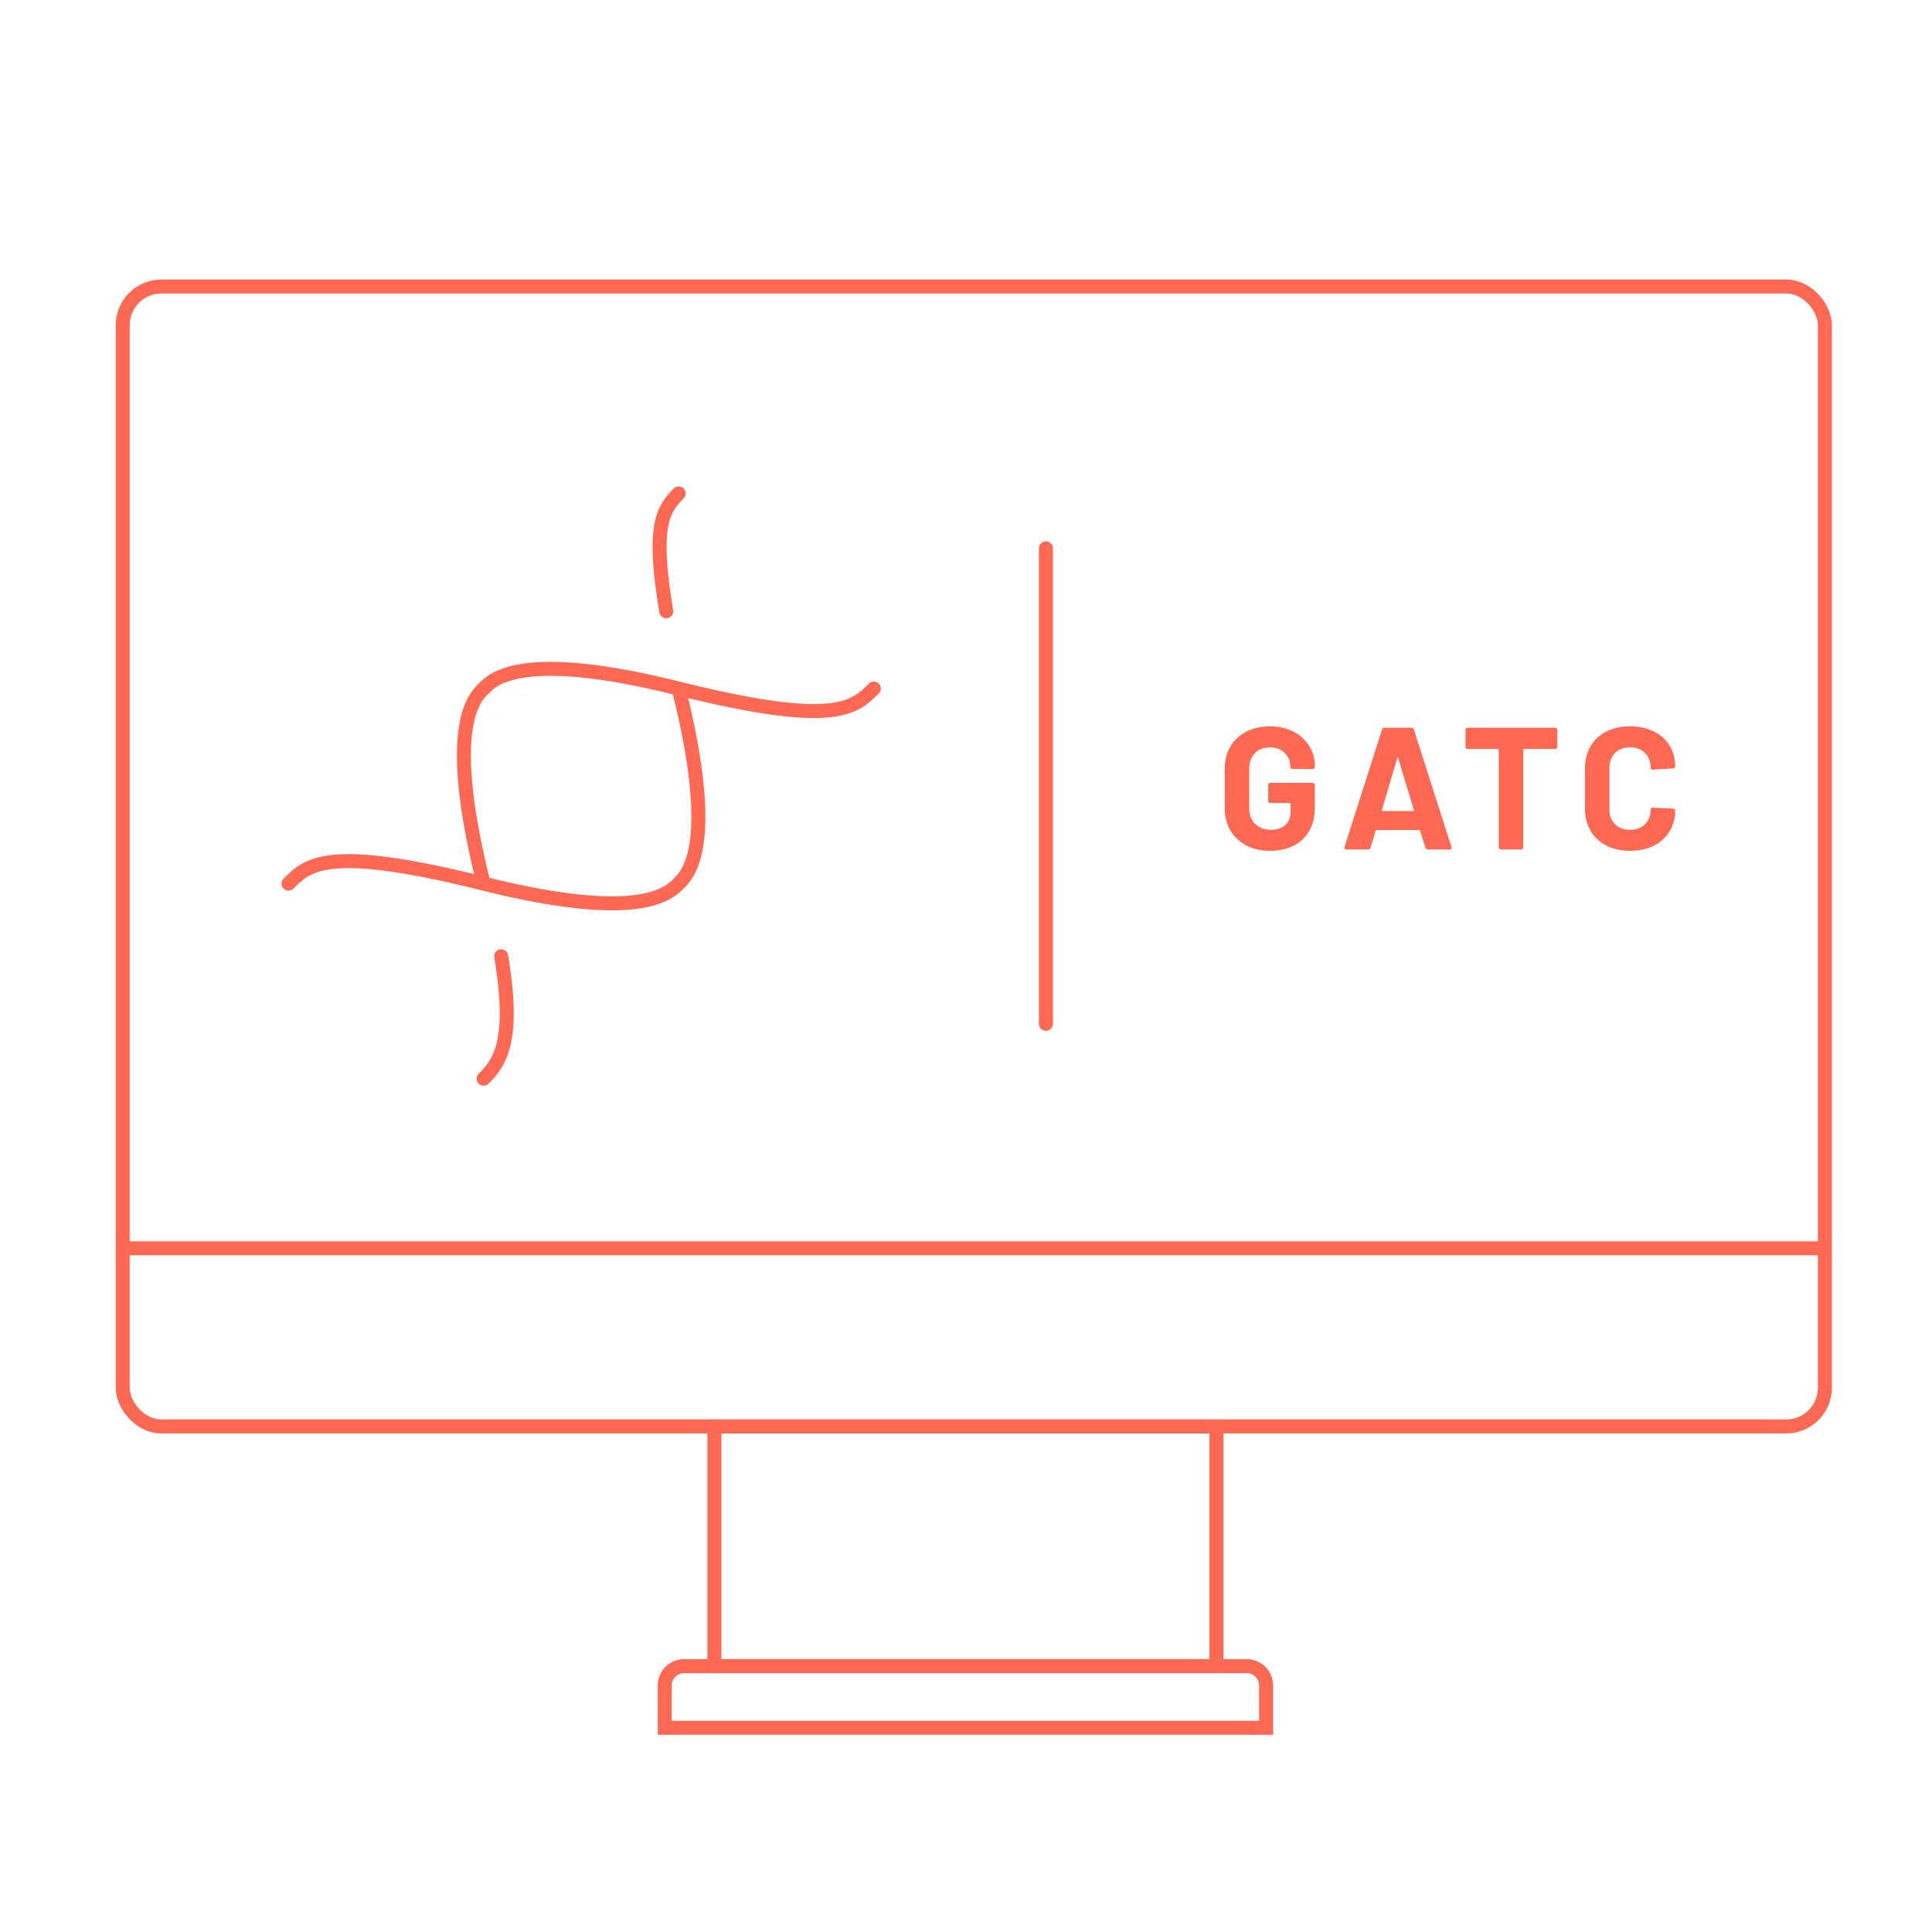 <svg width="207" height="207" viewBox="0 0 207 207" fill="none" xmlns="http://www.w3.org/2000/svg">
<rect x="13.148" y="30.698" width="182.374" height="122.137" rx="4.14" stroke="#FF6954" stroke-width="1.5"/>
<path d="M76.541 152.834H130.338V178.514H76.541V152.834Z" stroke="#FF6954" stroke-width="1.5"/>
<path d="M71.221 180.585C71.221 179.442 72.148 178.515 73.291 178.515H133.583C134.726 178.515 135.653 179.442 135.653 180.585V185.122H71.221V180.585Z" stroke="#FF6954" stroke-width="1.5"/>
<path d="M13.148 133.75L195.522 133.75" stroke="#FF6954" stroke-width="1.5"/>
<path d="M51.816 115.576C53.49 113.902 55.244 111.647 53.696 102.454M51.816 94.675C47.636 77.954 50.771 74.819 51.816 73.773C52.861 72.728 55.996 69.593 72.717 73.773M51.816 94.675C35.095 90.495 33.003 92.583 30.913 94.673M51.816 94.675C68.537 98.855 71.67 95.718 72.715 94.673C73.76 93.628 76.897 90.495 72.717 73.773M72.717 73.773C89.438 77.954 91.528 75.864 93.618 73.773M72.715 52.87C71.041 54.544 69.836 56.3 71.384 65.492" stroke="#FF6954" stroke-width="1.5" stroke-linecap="round" stroke-linejoin="round"/>
<path d="M112.063 58.748L112.063 109.698" stroke="#FF6954" stroke-width="1.5" stroke-linecap="round" stroke-linejoin="round"/>
<path d="M136.065 91.16C135.108 91.16 134.264 90.968 133.531 90.583C132.798 90.198 132.227 89.664 131.817 88.981C131.42 88.285 131.221 87.484 131.221 86.577V82.404C131.221 81.498 131.42 80.696 131.817 80.001C132.227 79.305 132.798 78.771 133.531 78.399C134.264 78.014 135.108 77.821 136.065 77.821C137.009 77.821 137.841 78.007 138.561 78.38C139.294 78.753 139.859 79.262 140.256 79.908C140.666 80.541 140.871 81.249 140.871 82.032V82.162C140.871 82.224 140.846 82.28 140.797 82.33C140.759 82.367 140.71 82.385 140.648 82.385H138.468C138.406 82.385 138.35 82.367 138.3 82.33C138.263 82.28 138.244 82.224 138.244 82.162V82.106C138.244 81.535 138.046 81.057 137.648 80.672C137.251 80.274 136.723 80.075 136.065 80.075C135.394 80.075 134.854 80.287 134.444 80.709C134.046 81.119 133.848 81.659 133.848 82.33V86.652C133.848 87.323 134.065 87.869 134.5 88.291C134.934 88.701 135.487 88.906 136.158 88.906C136.804 88.906 137.319 88.738 137.704 88.403C138.089 88.055 138.282 87.577 138.282 86.969V86.13C138.282 86.068 138.251 86.037 138.189 86.037H136.102C136.04 86.037 135.984 86.018 135.934 85.981C135.897 85.931 135.878 85.876 135.878 85.814V84.1C135.878 84.037 135.897 83.988 135.934 83.951C135.984 83.901 136.04 83.876 136.102 83.876H140.648C140.71 83.876 140.759 83.901 140.797 83.951C140.846 83.988 140.871 84.037 140.871 84.1V86.559C140.871 87.503 140.673 88.322 140.275 89.018C139.878 89.713 139.313 90.247 138.58 90.62C137.859 90.98 137.021 91.16 136.065 91.16ZM152.958 91.011C152.834 91.011 152.753 90.949 152.716 90.825L152.157 88.999C152.132 88.95 152.101 88.925 152.064 88.925H147.481C147.444 88.925 147.413 88.95 147.388 88.999L146.848 90.825C146.81 90.949 146.73 91.011 146.605 91.011H144.239C144.165 91.011 144.109 90.993 144.072 90.955C144.034 90.906 144.028 90.837 144.053 90.75L148.077 78.156C148.114 78.032 148.195 77.97 148.319 77.97H151.244C151.368 77.97 151.449 78.032 151.486 78.156L155.511 90.75C155.523 90.775 155.529 90.806 155.529 90.844C155.529 90.955 155.461 91.011 155.324 91.011H152.958ZM148.059 86.782C148.046 86.857 148.071 86.894 148.133 86.894H151.412C151.486 86.894 151.511 86.857 151.486 86.782L149.81 81.249C149.797 81.199 149.779 81.181 149.754 81.193C149.729 81.193 149.71 81.212 149.698 81.249L148.059 86.782ZM166.634 77.97C166.696 77.97 166.746 77.995 166.783 78.045C166.833 78.082 166.858 78.132 166.858 78.194V80.019C166.858 80.082 166.833 80.138 166.783 80.187C166.746 80.225 166.696 80.243 166.634 80.243H163.299C163.237 80.243 163.206 80.274 163.206 80.336V90.788C163.206 90.85 163.181 90.906 163.132 90.955C163.094 90.993 163.045 91.011 162.983 91.011H160.803C160.741 91.011 160.685 90.993 160.635 90.955C160.598 90.906 160.579 90.85 160.579 90.788V80.336C160.579 80.274 160.548 80.243 160.486 80.243H157.244C157.182 80.243 157.126 80.225 157.077 80.187C157.04 80.138 157.021 80.082 157.021 80.019V78.194C157.021 78.132 157.04 78.082 157.077 78.045C157.126 77.995 157.182 77.97 157.244 77.97H166.634ZM174.659 91.16C173.69 91.16 172.839 90.974 172.107 90.601C171.374 90.216 170.809 89.682 170.411 88.999C170.014 88.316 169.815 87.527 169.815 86.633V82.33C169.815 81.435 170.014 80.647 170.411 79.964C170.809 79.281 171.374 78.753 172.107 78.38C172.839 78.007 173.69 77.821 174.659 77.821C175.615 77.821 176.454 78.001 177.174 78.362C177.907 78.709 178.472 79.212 178.869 79.871C179.279 80.516 179.484 81.268 179.484 82.125C179.484 82.237 179.41 82.305 179.261 82.33L177.081 82.46H177.044C176.919 82.46 176.857 82.392 176.857 82.255C176.857 81.597 176.652 81.069 176.242 80.672C175.845 80.274 175.317 80.075 174.659 80.075C173.988 80.075 173.448 80.274 173.038 80.672C172.641 81.069 172.442 81.597 172.442 82.255V86.745C172.442 87.391 172.641 87.912 173.038 88.31C173.448 88.707 173.988 88.906 174.659 88.906C175.317 88.906 175.845 88.707 176.242 88.31C176.652 87.912 176.857 87.391 176.857 86.745C176.857 86.608 176.932 86.54 177.081 86.54L179.261 86.633C179.323 86.633 179.372 86.652 179.41 86.689C179.459 86.726 179.484 86.77 179.484 86.82C179.484 87.677 179.279 88.434 178.869 89.092C178.472 89.751 177.907 90.26 177.174 90.62C176.454 90.98 175.615 91.16 174.659 91.16Z" fill="#FF6954"/>
</svg>
